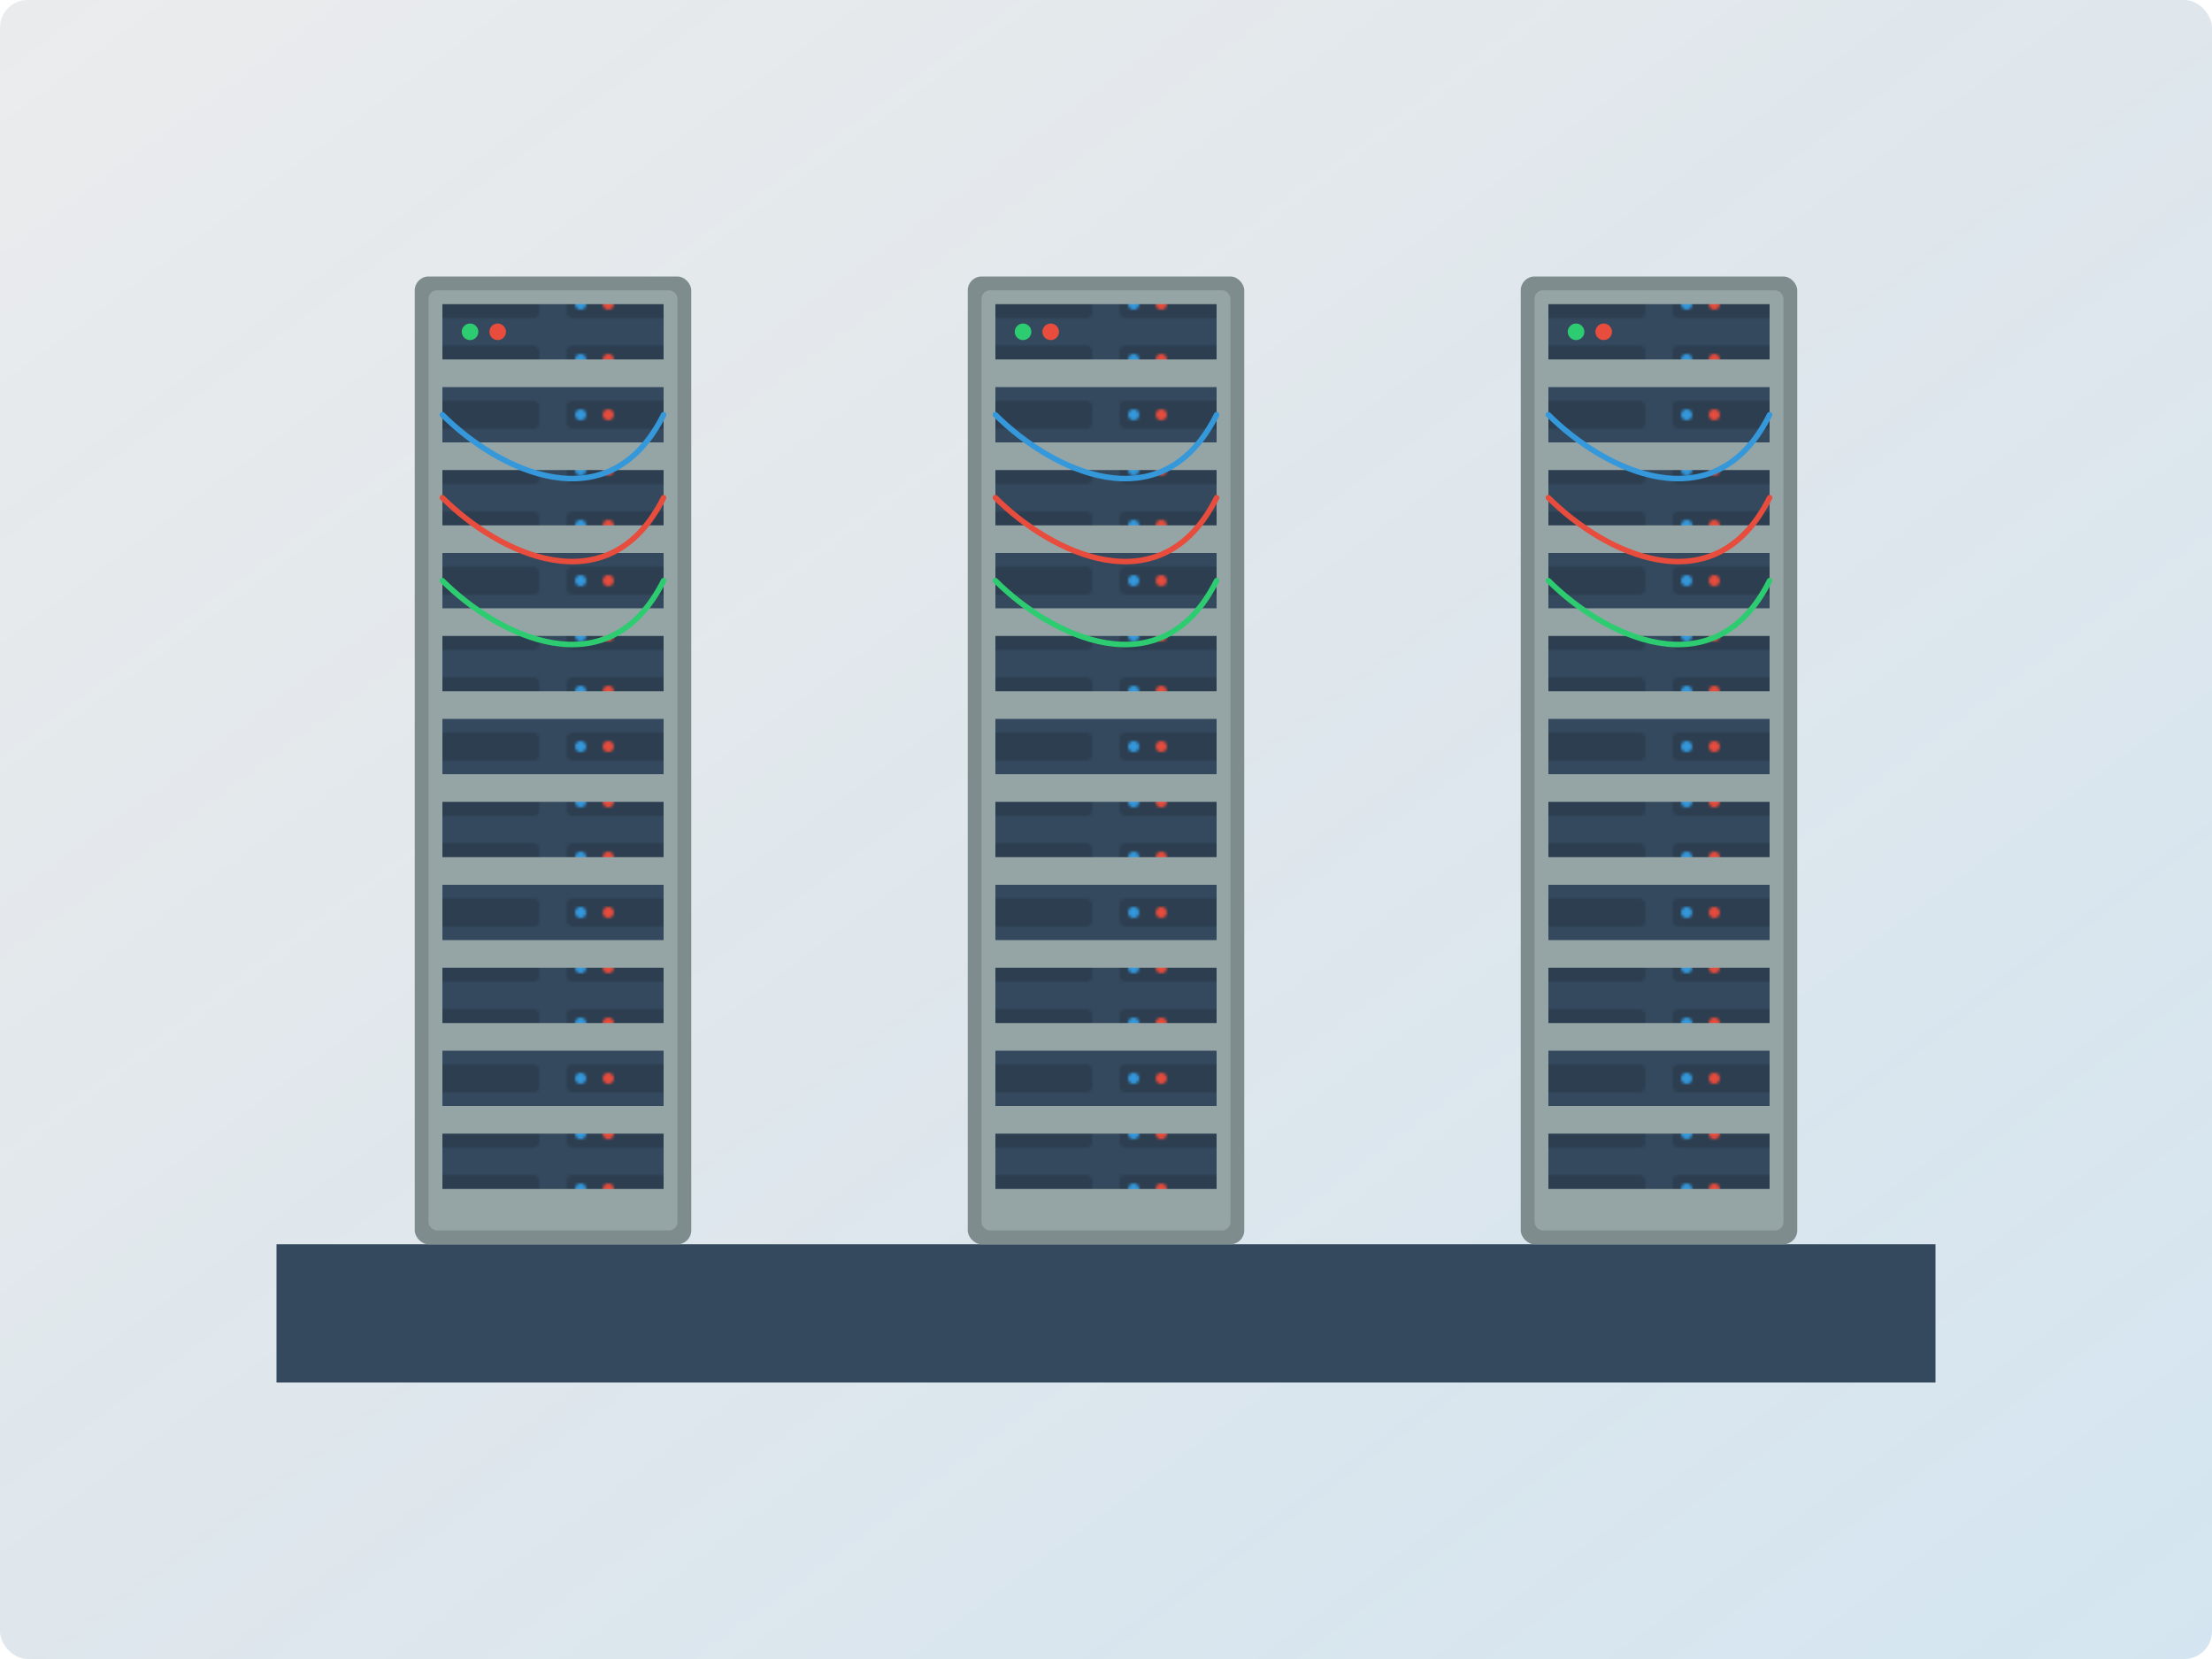 <?xml version="1.0" encoding="UTF-8"?>
<svg xmlns="http://www.w3.org/2000/svg" viewBox="0 0 800 600" width="800" height="600">
  <!-- Background -->
  <defs>
    <linearGradient id="gradient1" x1="0%" y1="0%" x2="100%" y2="100%">
      <stop offset="0%" stop-color="#2c3e50" stop-opacity="0.1"/>
      <stop offset="100%" stop-color="#2980b9" stop-opacity="0.2"/>
    </linearGradient>
    
    <!-- Server rack pattern -->
    <pattern id="serverPattern" patternUnits="userSpaceOnUse" width="120" height="20">
      <rect width="120" height="20" fill="#34495e"/>
      <rect x="5" y="5" width="110" height="10" rx="2" ry="2" fill="#2c3e50"/>
      <circle cx="10" cy="10" r="2" fill="#3498db"/>
      <circle cx="20" cy="10" r="2" fill="#e74c3c"/>
    </pattern>
  </defs>
  
  <rect width="800" height="600" fill="url(#gradient1)" rx="10" ry="10"/>
  
  <!-- Server Room Floor -->
  <rect x="100" y="450" width="600" height="50" fill="#34495e"/>
  
  <!-- Server Racks -->
  
  <!-- Rack 1 -->
  <g transform="translate(200, 300)">
    <rect x="-50" y="-200" width="100" height="350" fill="#7f8c8d" rx="5" ry="5"/>
    <rect x="-45" y="-195" width="90" height="340" fill="#95a5a6" rx="3" ry="3"/>
    
    <!-- Server Units -->
    <rect x="-40" y="-190" width="80" height="20" fill="url(#serverPattern)"/>
    <rect x="-40" y="-160" width="80" height="20" fill="url(#serverPattern)"/>
    <rect x="-40" y="-130" width="80" height="20" fill="url(#serverPattern)"/>
    <rect x="-40" y="-100" width="80" height="20" fill="url(#serverPattern)"/>
    <rect x="-40" y="-70" width="80" height="20" fill="url(#serverPattern)"/>
    <rect x="-40" y="-40" width="80" height="20" fill="url(#serverPattern)"/>
    <rect x="-40" y="-10" width="80" height="20" fill="url(#serverPattern)"/>
    <rect x="-40" y="20" width="80" height="20" fill="url(#serverPattern)"/>
    <rect x="-40" y="50" width="80" height="20" fill="url(#serverPattern)"/>
    <rect x="-40" y="80" width="80" height="20" fill="url(#serverPattern)"/>
    <rect x="-40" y="110" width="80" height="20" fill="url(#serverPattern)"/>
  </g>
  
  <!-- Rack 2 -->
  <g transform="translate(400, 300)">
    <rect x="-50" y="-200" width="100" height="350" fill="#7f8c8d" rx="5" ry="5"/>
    <rect x="-45" y="-195" width="90" height="340" fill="#95a5a6" rx="3" ry="3"/>
    
    <!-- Server Units -->
    <rect x="-40" y="-190" width="80" height="20" fill="url(#serverPattern)"/>
    <rect x="-40" y="-160" width="80" height="20" fill="url(#serverPattern)"/>
    <rect x="-40" y="-130" width="80" height="20" fill="url(#serverPattern)"/>
    <rect x="-40" y="-100" width="80" height="20" fill="url(#serverPattern)"/>
    <rect x="-40" y="-70" width="80" height="20" fill="url(#serverPattern)"/>
    <rect x="-40" y="-40" width="80" height="20" fill="url(#serverPattern)"/>
    <rect x="-40" y="-10" width="80" height="20" fill="url(#serverPattern)"/>
    <rect x="-40" y="20" width="80" height="20" fill="url(#serverPattern)"/>
    <rect x="-40" y="50" width="80" height="20" fill="url(#serverPattern)"/>
    <rect x="-40" y="80" width="80" height="20" fill="url(#serverPattern)"/>
    <rect x="-40" y="110" width="80" height="20" fill="url(#serverPattern)"/>
  </g>
  
  <!-- Rack 3 -->
  <g transform="translate(600, 300)">
    <rect x="-50" y="-200" width="100" height="350" fill="#7f8c8d" rx="5" ry="5"/>
    <rect x="-45" y="-195" width="90" height="340" fill="#95a5a6" rx="3" ry="3"/>
    
    <!-- Server Units -->
    <rect x="-40" y="-190" width="80" height="20" fill="url(#serverPattern)"/>
    <rect x="-40" y="-160" width="80" height="20" fill="url(#serverPattern)"/>
    <rect x="-40" y="-130" width="80" height="20" fill="url(#serverPattern)"/>
    <rect x="-40" y="-100" width="80" height="20" fill="url(#serverPattern)"/>
    <rect x="-40" y="-70" width="80" height="20" fill="url(#serverPattern)"/>
    <rect x="-40" y="-40" width="80" height="20" fill="url(#serverPattern)"/>
    <rect x="-40" y="-10" width="80" height="20" fill="url(#serverPattern)"/>
    <rect x="-40" y="20" width="80" height="20" fill="url(#serverPattern)"/>
    <rect x="-40" y="50" width="80" height="20" fill="url(#serverPattern)"/>
    <rect x="-40" y="80" width="80" height="20" fill="url(#serverPattern)"/>
    <rect x="-40" y="110" width="80" height="20" fill="url(#serverPattern)"/>
  </g>
  
  <!-- Network Cables -->
  <g stroke-width="2" stroke-linecap="round" fill="none">
    <path d="M160,150 C180,170 220,190 240,150" stroke="#3498db"/>
    <path d="M160,180 C180,200 220,220 240,180" stroke="#e74c3c"/>
    <path d="M160,210 C180,230 220,250 240,210" stroke="#2ecc71"/>
    
    <path d="M360,150 C380,170 420,190 440,150" stroke="#3498db"/>
    <path d="M360,180 C380,200 420,220 440,180" stroke="#e74c3c"/>
    <path d="M360,210 C380,230 420,250 440,210" stroke="#2ecc71"/>
    
    <path d="M560,150 C580,170 620,190 640,150" stroke="#3498db"/>
    <path d="M560,180 C580,200 620,220 640,180" stroke="#e74c3c"/>
    <path d="M560,210 C580,230 620,250 640,210" stroke="#2ecc71"/>
  </g>
  
  <!-- Server Lights -->
  <g fill="#2ecc71">
    <circle cx="170" cy="120" r="3">
      <animate attributeName="opacity" values="1;0.3;1" dur="2s" repeatCount="indefinite"/>
    </circle>
    <circle cx="370" cy="120" r="3">
      <animate attributeName="opacity" values="1;0.3;1" dur="1.7s" repeatCount="indefinite"/>
    </circle>
    <circle cx="570" cy="120" r="3">
      <animate attributeName="opacity" values="1;0.3;1" dur="1.5s" repeatCount="indefinite"/>
    </circle>
  </g>
  
  <g fill="#e74c3c">
    <circle cx="180" cy="120" r="3">
      <animate attributeName="opacity" values="1;0.3;1" dur="3s" repeatCount="indefinite"/>
    </circle>
    <circle cx="380" cy="120" r="3">
      <animate attributeName="opacity" values="1;0.3;1" dur="2.5s" repeatCount="indefinite"/>
    </circle>
    <circle cx="580" cy="120" r="3">
      <animate attributeName="opacity" values="1;0.3;1" dur="1.8s" repeatCount="indefinite"/>
    </circle>
  </g>
</svg>